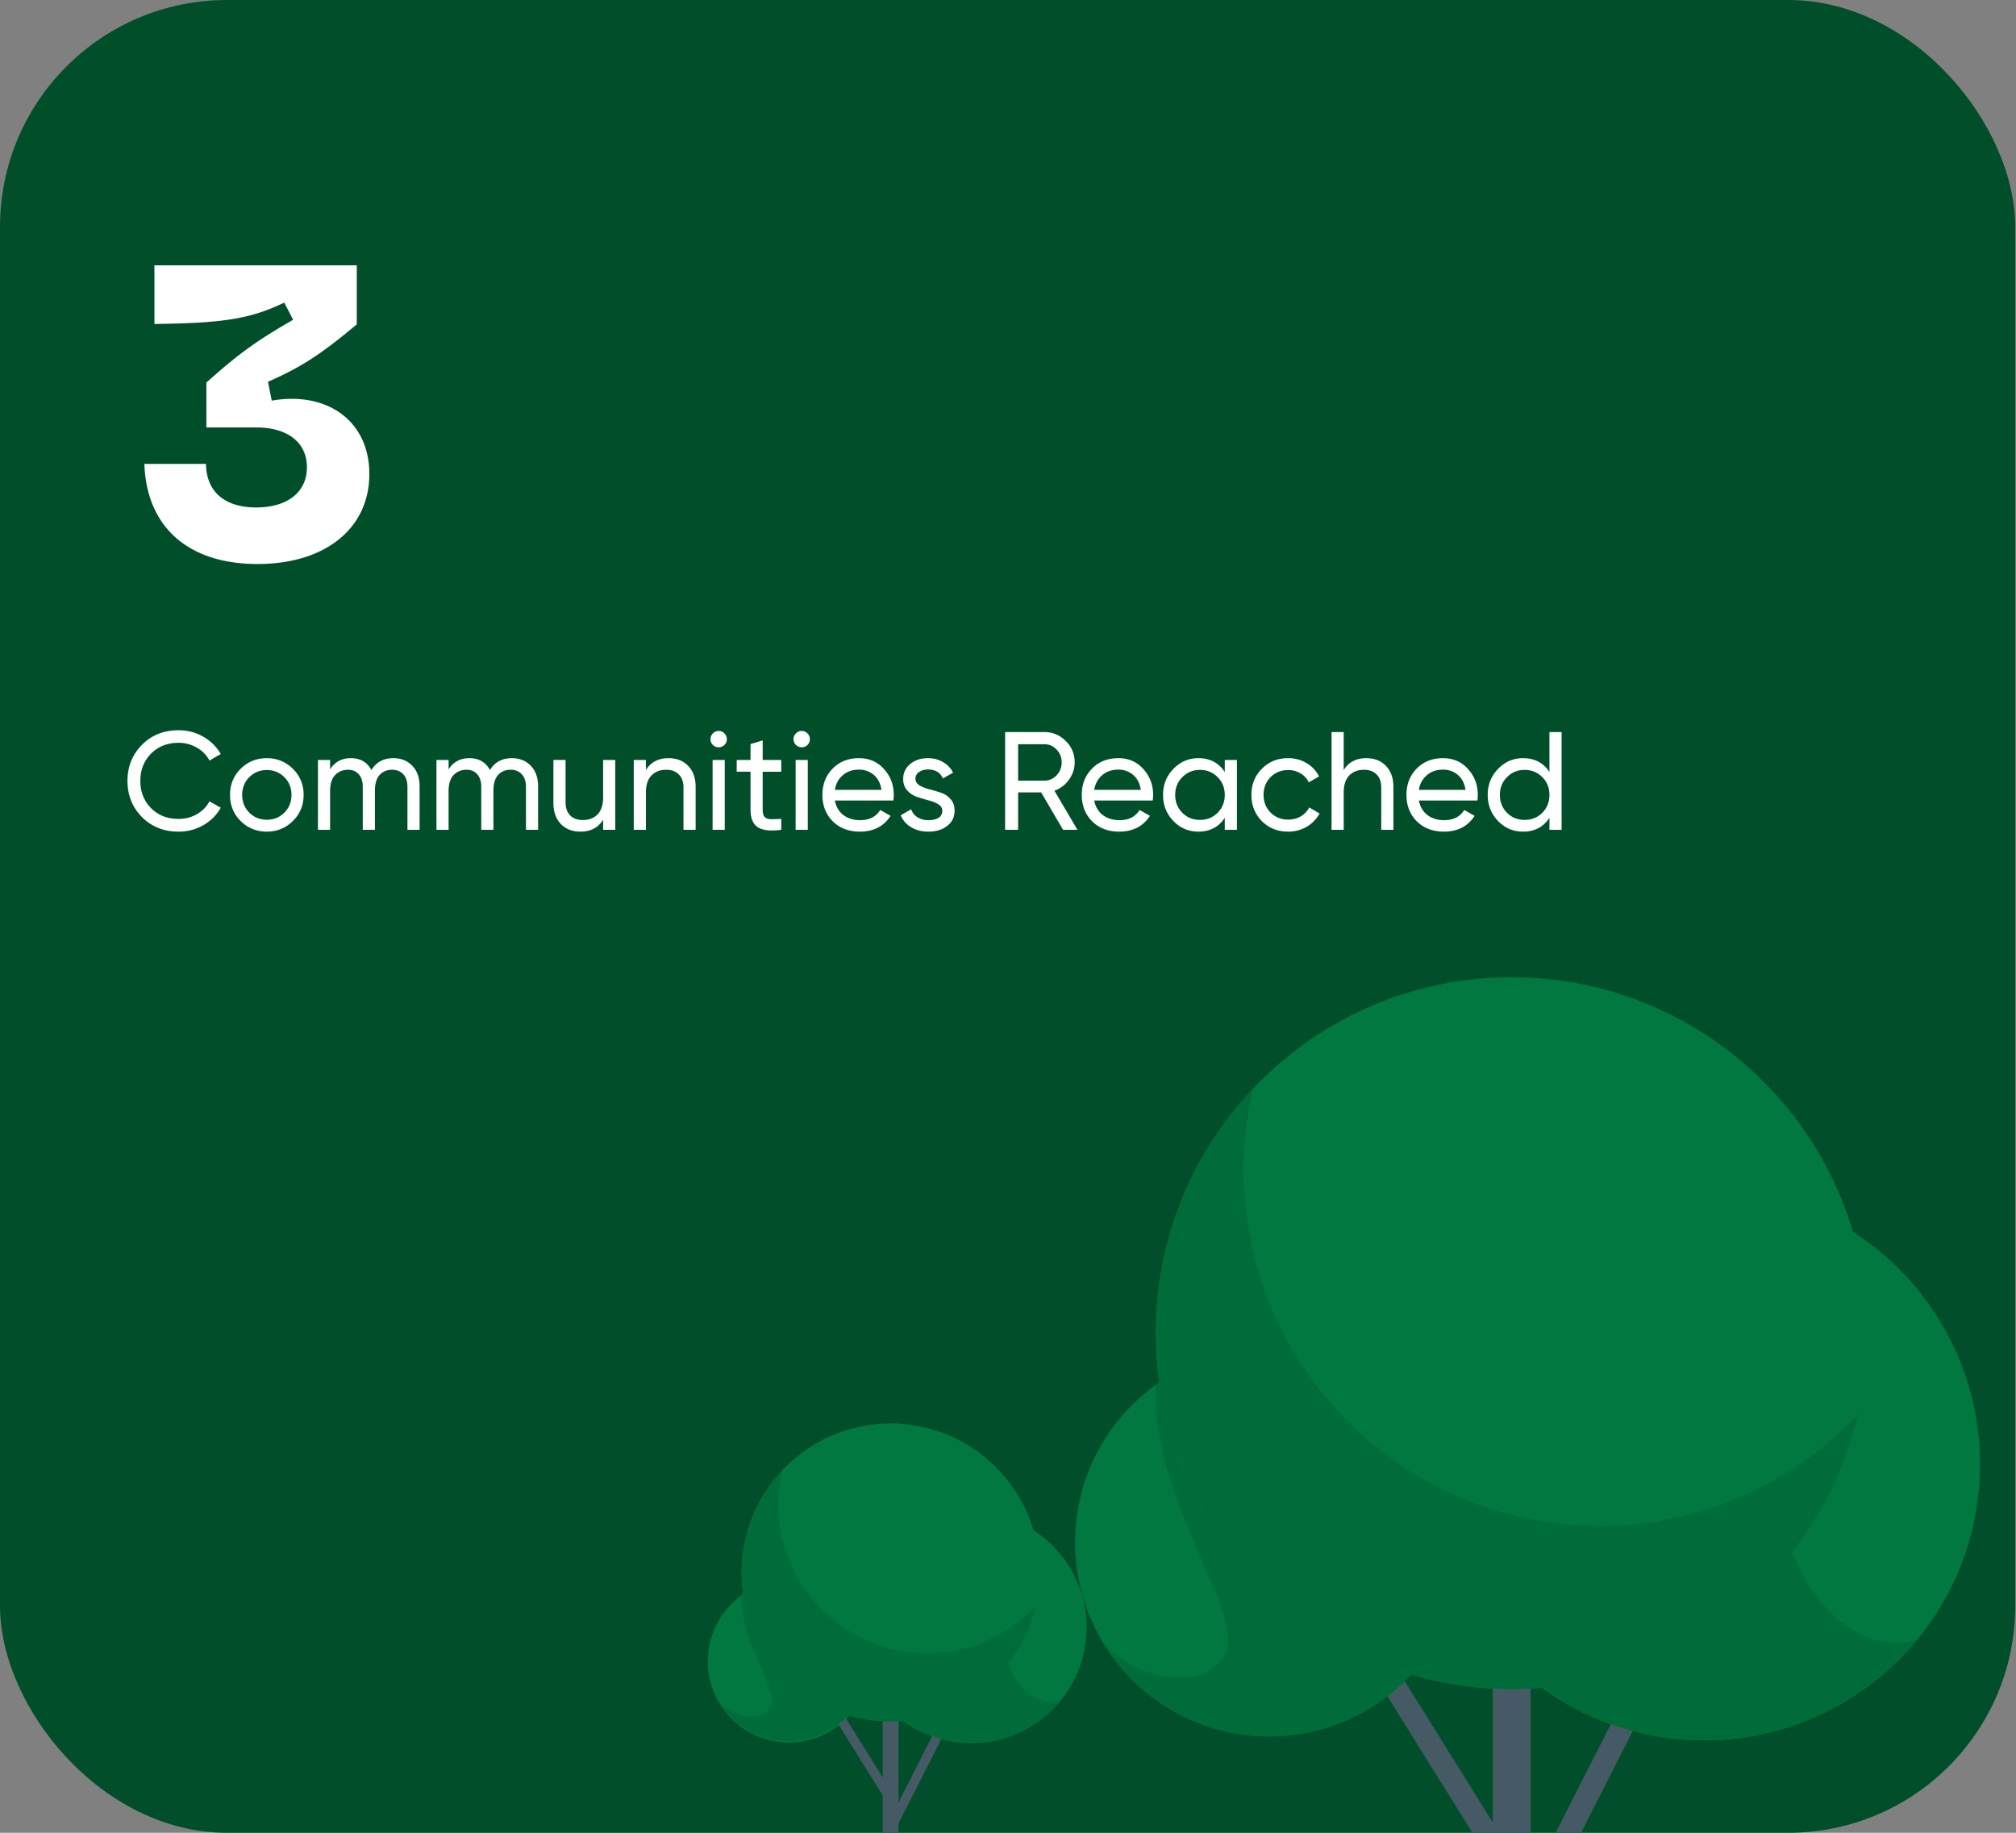 <svg xmlns="http://www.w3.org/2000/svg" width="231" height="210" fill="none"><rect width="100%" height="100%" fill="#808080" stroke="none"/><g clip-path="url(#a)"><rect width="230.912" height="210" fill="#014F2A" rx="26"/><path fill="#fff" d="M29.504 64.624c-7.968 0-12.72-4.272-12.96-11.472H23.6c.048 3.168 2.112 4.992 5.76 4.992 3.552 0 5.808-1.728 5.808-4.608 0-2.832-2.208-4.56-5.808-4.56h-5.712V43.84c3.84-3.456 5.952-4.896 9.936-7.2l-1.008-1.968c-3.84 1.824-6.768 2.352-14.88 2.448V30.4H40.88v6.768c-4.032 3.36-6.24 4.848-10.176 6.576l.432 2.16c6.384-1.104 11.184 2.352 11.184 8.4 0 6.24-5.04 10.32-12.816 10.32M20.464 95.288q-2.544 0-4.208-1.68-1.648-1.68-1.648-4.128t1.648-4.128q1.665-1.68 4.208-1.68 1.536 0 2.816.736a5.3 5.3 0 0 1 2.016 1.984L24 87.144q-.48-.93-1.44-1.472a4.03 4.03 0 0 0-2.096-.56q-1.936 0-3.168 1.248-1.215 1.248-1.216 3.12 0 1.856 1.216 3.104 1.231 1.248 3.168 1.248 1.152 0 2.096-.544.96-.56 1.44-1.472l1.296.736a5.3 5.3 0 0 1-2 2 5.64 5.64 0 0 1-2.832.736m13.094-1.216q-1.232 1.216-2.992 1.216t-2.992-1.216q-1.216-1.216-1.216-2.992t1.216-2.992q1.232-1.216 2.992-1.216t2.992 1.216 1.232 2.992q0 1.775-1.232 2.992m-2.992-.144q1.2 0 2.016-.816t.816-2.032-.816-2.032-2.016-.816q-1.184 0-2 .816-.816.815-.816 2.032 0 1.216.816 2.032t2 .816m14.505-7.056q1.344 0 2.176.88.832.864.832 2.352v4.976h-1.392v-4.928q0-.93-.48-1.44-.48-.513-1.28-.512-.895 0-1.44.608-.528.591-.528 1.824v4.448h-1.392v-4.928q0-.93-.464-1.44-.449-.513-1.232-.512-.88 0-1.472.608-.576.608-.576 1.824v4.448h-1.392v-8h1.392v1.072q.816-1.28 2.384-1.28 1.616 0 2.352 1.36.832-1.36 2.512-1.36m13.578 0q1.344 0 2.176.88.832.864.832 2.352v4.976h-1.392v-4.928q0-.93-.48-1.44-.48-.513-1.28-.512-.895 0-1.44.608-.528.591-.528 1.824v4.448h-1.392v-4.928q0-.93-.464-1.44-.448-.513-1.232-.512-.88 0-1.472.608-.576.608-.576 1.824v4.448H50.01v-8h1.392v1.072q.816-1.28 2.384-1.28 1.617 0 2.352 1.36.832-1.36 2.512-1.36m10.458.208H70.5v8h-1.392v-1.152q-.848 1.36-2.592 1.36-1.407 0-2.256-.88-.848-.897-.848-2.416V87.08h1.392v4.832q0 .975.528 1.52.529.528 1.456.528 1.041 0 1.68-.64.64-.656.64-2zm7.496-.208q1.407 0 2.256.896.848.879.848 2.4v4.912h-1.392v-4.832q0-.976-.528-1.504-.529-.544-1.457-.544-1.04 0-1.68.656-.64.64-.64 1.984v4.24h-1.392v-8h1.392v1.152q.849-1.36 2.593-1.36m5.75-1.248a.91.91 0 0 1-.671-.272.9.9 0 0 1-.272-.656q0-.384.272-.656a.89.89 0 0 1 .672-.288.87.87 0 0 1 .656.288q.272.271.272.656 0 .383-.272.656a.9.9 0 0 1-.656.272m-.703 9.456v-8h1.392v8zm7.867-6.656H87.39v4.336q0 .591.224.848.24.24.72.256.48 0 1.184-.032v1.248q-1.823.24-2.672-.288-.848-.544-.848-2.032v-4.336h-1.584V87.08h1.584v-1.824l1.392-.416v2.24h2.128zm2.352-2.8a.91.91 0 0 1-.672-.272.9.9 0 0 1-.272-.656q0-.384.272-.656a.89.89 0 0 1 .672-.288.87.87 0 0 1 .656.288q.272.271.272.656 0 .383-.272.656a.9.9 0 0 1-.656.272m-.704 9.456v-8h1.392v8zm4.492-3.36q.208 1.071.976 1.664.784.592 1.92.592 1.584 0 2.304-1.168l1.184.672q-1.168 1.808-3.52 1.808-1.904 0-3.104-1.184-1.185-1.2-1.184-3.024 0-1.809 1.168-3.008t3.024-1.2q1.76 0 2.864 1.248 1.12 1.23 1.12 2.976 0 .303-.048.624zm2.768-3.536q-1.12 0-1.856.64-.736.624-.912 1.68h5.344q-.176-1.137-.896-1.728a2.57 2.57 0 0 0-1.68-.592m6.472 1.056q0 .464.464.752.463.27 1.12.448.655.159 1.312.384.655.208 1.12.736.464.511.464 1.328 0 1.087-.848 1.744-.833.656-2.144.656-1.169 0-2-.512-.833-.513-1.184-1.36l1.2-.688q.192.576.72.912t1.264.336q.687 0 1.136-.256.447-.273.448-.832 0-.465-.464-.736a3.9 3.9 0 0 0-1.12-.448 20 20 0 0 1-1.312-.4 2.63 2.63 0 0 1-1.12-.736q-.465-.513-.464-1.312 0-1.04.8-1.712.816-.672 2.032-.672.975 0 1.728.448.768.432 1.152 1.216l-1.168.656q-.432-1.024-1.712-1.024-.593 0-1.008.288a.88.88 0 0 0-.416.784m16.912 5.84-2.512-4.288h-2.64v4.288h-1.488v-11.2h4.48q1.44-.001 2.464 1.024a3.3 3.3 0 0 1 1.024 2.448q0 1.087-.656 1.984a3.43 3.43 0 0 1-1.664 1.264l2.64 4.48zm-5.152-9.808v4.176h2.992q.832 0 1.408-.608a2.1 2.1 0 0 0 .592-1.488q0-.864-.592-1.472a1.87 1.87 0 0 0-1.408-.608zm8.719 6.448q.207 1.071.976 1.664.783.592 1.92.592 1.584 0 2.304-1.168l1.184.672q-1.168 1.808-3.52 1.808-1.905 0-3.104-1.184-1.185-1.2-1.184-3.024 0-1.809 1.168-3.008t3.024-1.2q1.76 0 2.864 1.248 1.12 1.23 1.12 2.976 0 .303-.048.624zm2.768-3.536q-1.12 0-1.856.64-.737.624-.912 1.68h5.344q-.177-1.137-.896-1.728a2.57 2.57 0 0 0-1.68-.592m12.192-1.104h1.392v8h-1.392v-1.376q-1.04 1.584-3.024 1.584-1.68 0-2.864-1.216-1.184-1.233-1.184-2.992 0-1.761 1.184-2.976 1.184-1.233 2.864-1.232 1.984 0 3.024 1.584zm-2.848 6.864q1.216 0 2.032-.816.816-.833.816-2.048t-.816-2.032q-.816-.832-2.032-.832-1.2 0-2.016.832-.816.815-.816 2.032 0 1.215.816 2.048.816.816 2.016.816m10.109 1.344q-1.808 0-3.008-1.2-1.2-1.217-1.2-3.008 0-1.792 1.2-2.992 1.2-1.216 3.008-1.216 1.185 0 2.128.576.945.56 1.408 1.52l-1.168.672a2.35 2.35 0 0 0-.944-1.024 2.66 2.66 0 0 0-1.424-.384q-1.2 0-2.016.816-.8.815-.8 2.032 0 1.2.8 2.016.816.816 2.016.816.801 0 1.44-.368a2.57 2.57 0 0 0 .976-1.024l1.184.688a3.94 3.94 0 0 1-1.472 1.52q-.96.56-2.128.56m8.959-8.416q1.407 0 2.256.896.848.879.848 2.4v4.912h-1.392v-4.832q0-.976-.528-1.504-.529-.544-1.456-.544-1.041 0-1.68.656-.64.64-.64 1.984v4.24h-1.392v-11.2h1.392v4.352q.847-1.36 2.592-1.36m6.023 4.848q.208 1.071.976 1.664.785.592 1.92.592 1.584 0 2.304-1.168l1.184.672q-1.168 1.808-3.52 1.808-1.904 0-3.104-1.184-1.184-1.2-1.184-3.024 0-1.809 1.168-3.008 1.169-1.2 3.024-1.2 1.76 0 2.864 1.248 1.12 1.23 1.12 2.976 0 .303-.048.624zm2.768-3.536q-1.12 0-1.856.64-.737.624-.912 1.68h5.344q-.176-1.137-.896-1.728a2.57 2.57 0 0 0-1.68-.592m12.192-4.304h1.392v11.2h-1.392v-1.376q-1.04 1.584-3.024 1.584-1.68 0-2.864-1.216-1.184-1.233-1.184-2.992 0-1.761 1.184-2.976 1.185-1.233 2.864-1.232 1.984 0 3.024 1.584zm-2.848 10.064q1.216 0 2.032-.816.816-.833.816-2.048t-.816-2.032q-.816-.832-2.032-.832-1.2 0-2.016.832-.816.815-.816 2.032 0 1.215.816 2.048.816.816 2.016.816"/><path fill="#007840" d="M167.593 178.293c.867-12.248-8.358-22.879-20.605-23.746s-22.879 8.358-23.746 20.606c-.867 12.247 8.358 22.878 20.605 23.745s22.879-8.358 23.746-20.605"/><path fill="#007840" d="M226.582 172.111c2.392-17.304-9.697-33.27-27.001-35.662s-33.27 9.697-35.662 27.001 9.697 33.27 27.001 35.662 33.27-9.697 35.662-27.001"/><path fill="#455A64" d="m186.411 193.935-14.349 28.258 2.312 1.174 14.349-28.258zM160.188 191.399l-2.204 1.374 14.088 22.593 2.204-1.374z"/><path fill="#455A64" d="M175.378 188.97v68.11a1.08 1.08 0 0 1-.632.888 3.41 3.41 0 0 1-3.069 0 1.08 1.08 0 0 1-.632-.888v-68.11z"/><path fill="#007840" d="M205.16 159.682c4.077-12.844 8.426-17.867 5.666-19.435a31.631 31.631 0 0 0-46.681 33.282 31.63 31.63 0 0 0 23.171 24.864 31.64 31.64 0 0 0 32.328-10.49c-9.372 2.734-19.774-11.557-14.484-28.221"/><path fill="#000" d="M205.16 159.682c4.077-12.844 8.426-17.867 5.666-19.435a31.631 31.631 0 0 0-46.681 33.282 31.63 31.63 0 0 0 23.171 24.864 31.64 31.64 0 0 0 32.328-10.49c-9.372 2.734-19.774-11.557-14.484-28.221" opacity=".1"/><path fill="#007840" d="M145.412 154.496a22.13 22.13 0 0 0-12.989 4.182c-.601 13.591 10.925 26.826 7.705 31.274s-11.176 1.725-13.931-2.049a22.23 22.23 0 0 0 19.271 11.055 22.23 22.23 0 0 0-.056-44.462"/><path fill="#000" d="M145.412 154.496a22.13 22.13 0 0 0-12.989 4.182c-.601 13.591 10.925 26.826 7.705 31.274s-11.176 1.725-13.931-2.049a22.23 22.23 0 0 0 19.271 11.055 22.23 22.23 0 0 0-.056-44.462" opacity=".1"/><path fill="#007840" d="M202.052 181.592c15.926-15.927 15.926-41.749 0-57.675-15.927-15.927-41.749-15.927-57.675 0-15.927 15.926-15.927 41.748 0 57.675s41.748 15.926 57.675 0"/><path fill="#007840" d="M212.912 162.075a40.776 40.776 0 0 1-45.689 30.994 40.768 40.768 0 0 1-34.687-42.951 40.76 40.76 0 0 1 20.614-32.866 40.9 40.9 0 0 0-9.561 7.481 40.78 40.78 0 0 0 2.511 26.06 40.78 40.78 0 0 0 43.657 23.52 40.77 40.77 0 0 0 23.145-12.238z"/><path fill="#000" d="M212.912 162.075a40.776 40.776 0 0 1-45.689 30.994 40.768 40.768 0 0 1-34.687-42.951 40.76 40.76 0 0 1 20.614-32.866 40.9 40.9 0 0 0-9.561 7.481 40.78 40.78 0 0 0 2.511 26.06 40.78 40.78 0 0 0 43.657 23.52 40.77 40.77 0 0 0 23.145-12.238z" opacity=".1"/><path fill="#007840" d="M99.698 190.885a9.304 9.304 0 0 0-18.56-1.314 9.304 9.304 0 1 0 18.56 1.314"/><path fill="#007840" d="M124.384 188.298c1.001-7.242-4.058-13.923-11.299-14.924-7.242-1.001-13.924 4.058-14.925 11.299-1 7.242 4.058 13.924 11.3 14.925 7.241 1.001 13.923-4.058 14.924-11.3"/><path fill="#455A64" d="m107.573 197.431-6.005 11.826.968.491 6.005-11.826zM96.598 196.37l-.922.575 5.895 9.455.923-.575z"/><path fill="#455A64" d="M102.956 195.354v28.503a.45.45 0 0 1-.265.372 1.43 1.43 0 0 1-1.284 0 .453.453 0 0 1-.264-.372v-28.503z"/><path fill="#007840" d="M115.418 183.072c1.707-5.374 3.527-7.477 2.372-8.133a13.24 13.24 0 0 0-14.204.742 13.234 13.234 0 0 0-2 19.802 13.239 13.239 0 0 0 19.894-.6c-3.922 1.144-8.275-4.837-6.062-11.811"/><path fill="#000" d="M115.418 183.072c1.707-5.374 3.527-7.477 2.372-8.133a13.24 13.24 0 0 0-14.204.742 13.234 13.234 0 0 0-2 19.802 13.239 13.239 0 0 0 19.894-.6c-3.922 1.144-8.275-4.837-6.062-11.811" opacity=".1"/><path fill="#007840" d="M90.414 180.902a9.27 9.27 0 0 0-5.436 1.75c-.251 5.688 4.572 11.227 3.225 13.088-1.348 1.862-4.677.722-5.83-.857a9.3 9.3 0 0 0 12.71 3.371 9.31 9.31 0 0 0 4.636-8.06 9.303 9.303 0 0 0-9.305-9.292"/><path fill="#000" d="M90.414 180.902a9.27 9.27 0 0 0-5.436 1.75c-.251 5.688 4.572 11.227 3.225 13.088-1.348 1.862-4.677.722-5.83-.857a9.3 9.3 0 0 0 12.71 3.371 9.31 9.31 0 0 0 4.636-8.06 9.303 9.303 0 0 0-9.305-9.292" opacity=".1"/><path fill="#007840" d="M114.117 192.242c6.665-6.666 6.665-17.472 0-24.137s-17.472-6.665-24.137 0-6.665 17.471 0 24.137c6.665 6.665 17.472 6.665 24.137 0"/><path fill="#007840" d="M118.662 184.074a17.1 17.1 0 0 1-3.858 7.432 17.07 17.07 0 0 1-15.262 5.538 17.06 17.06 0 0 1-14.516-17.974 17.06 17.06 0 0 1 4.625-10.624 17.064 17.064 0 0 0 29.007 15.628z"/><path fill="#000" d="M118.662 184.074a17.1 17.1 0 0 1-3.858 7.432 17.07 17.07 0 0 1-15.262 5.538 17.06 17.06 0 0 1-14.516-17.974 17.06 17.06 0 0 1 4.625-10.624 17.064 17.064 0 0 0 29.007 15.628z" opacity=".1"/></g><defs><clipPath id="a"><rect width="230.912" height="210" fill="#fff" rx="26"/></clipPath></defs></svg>